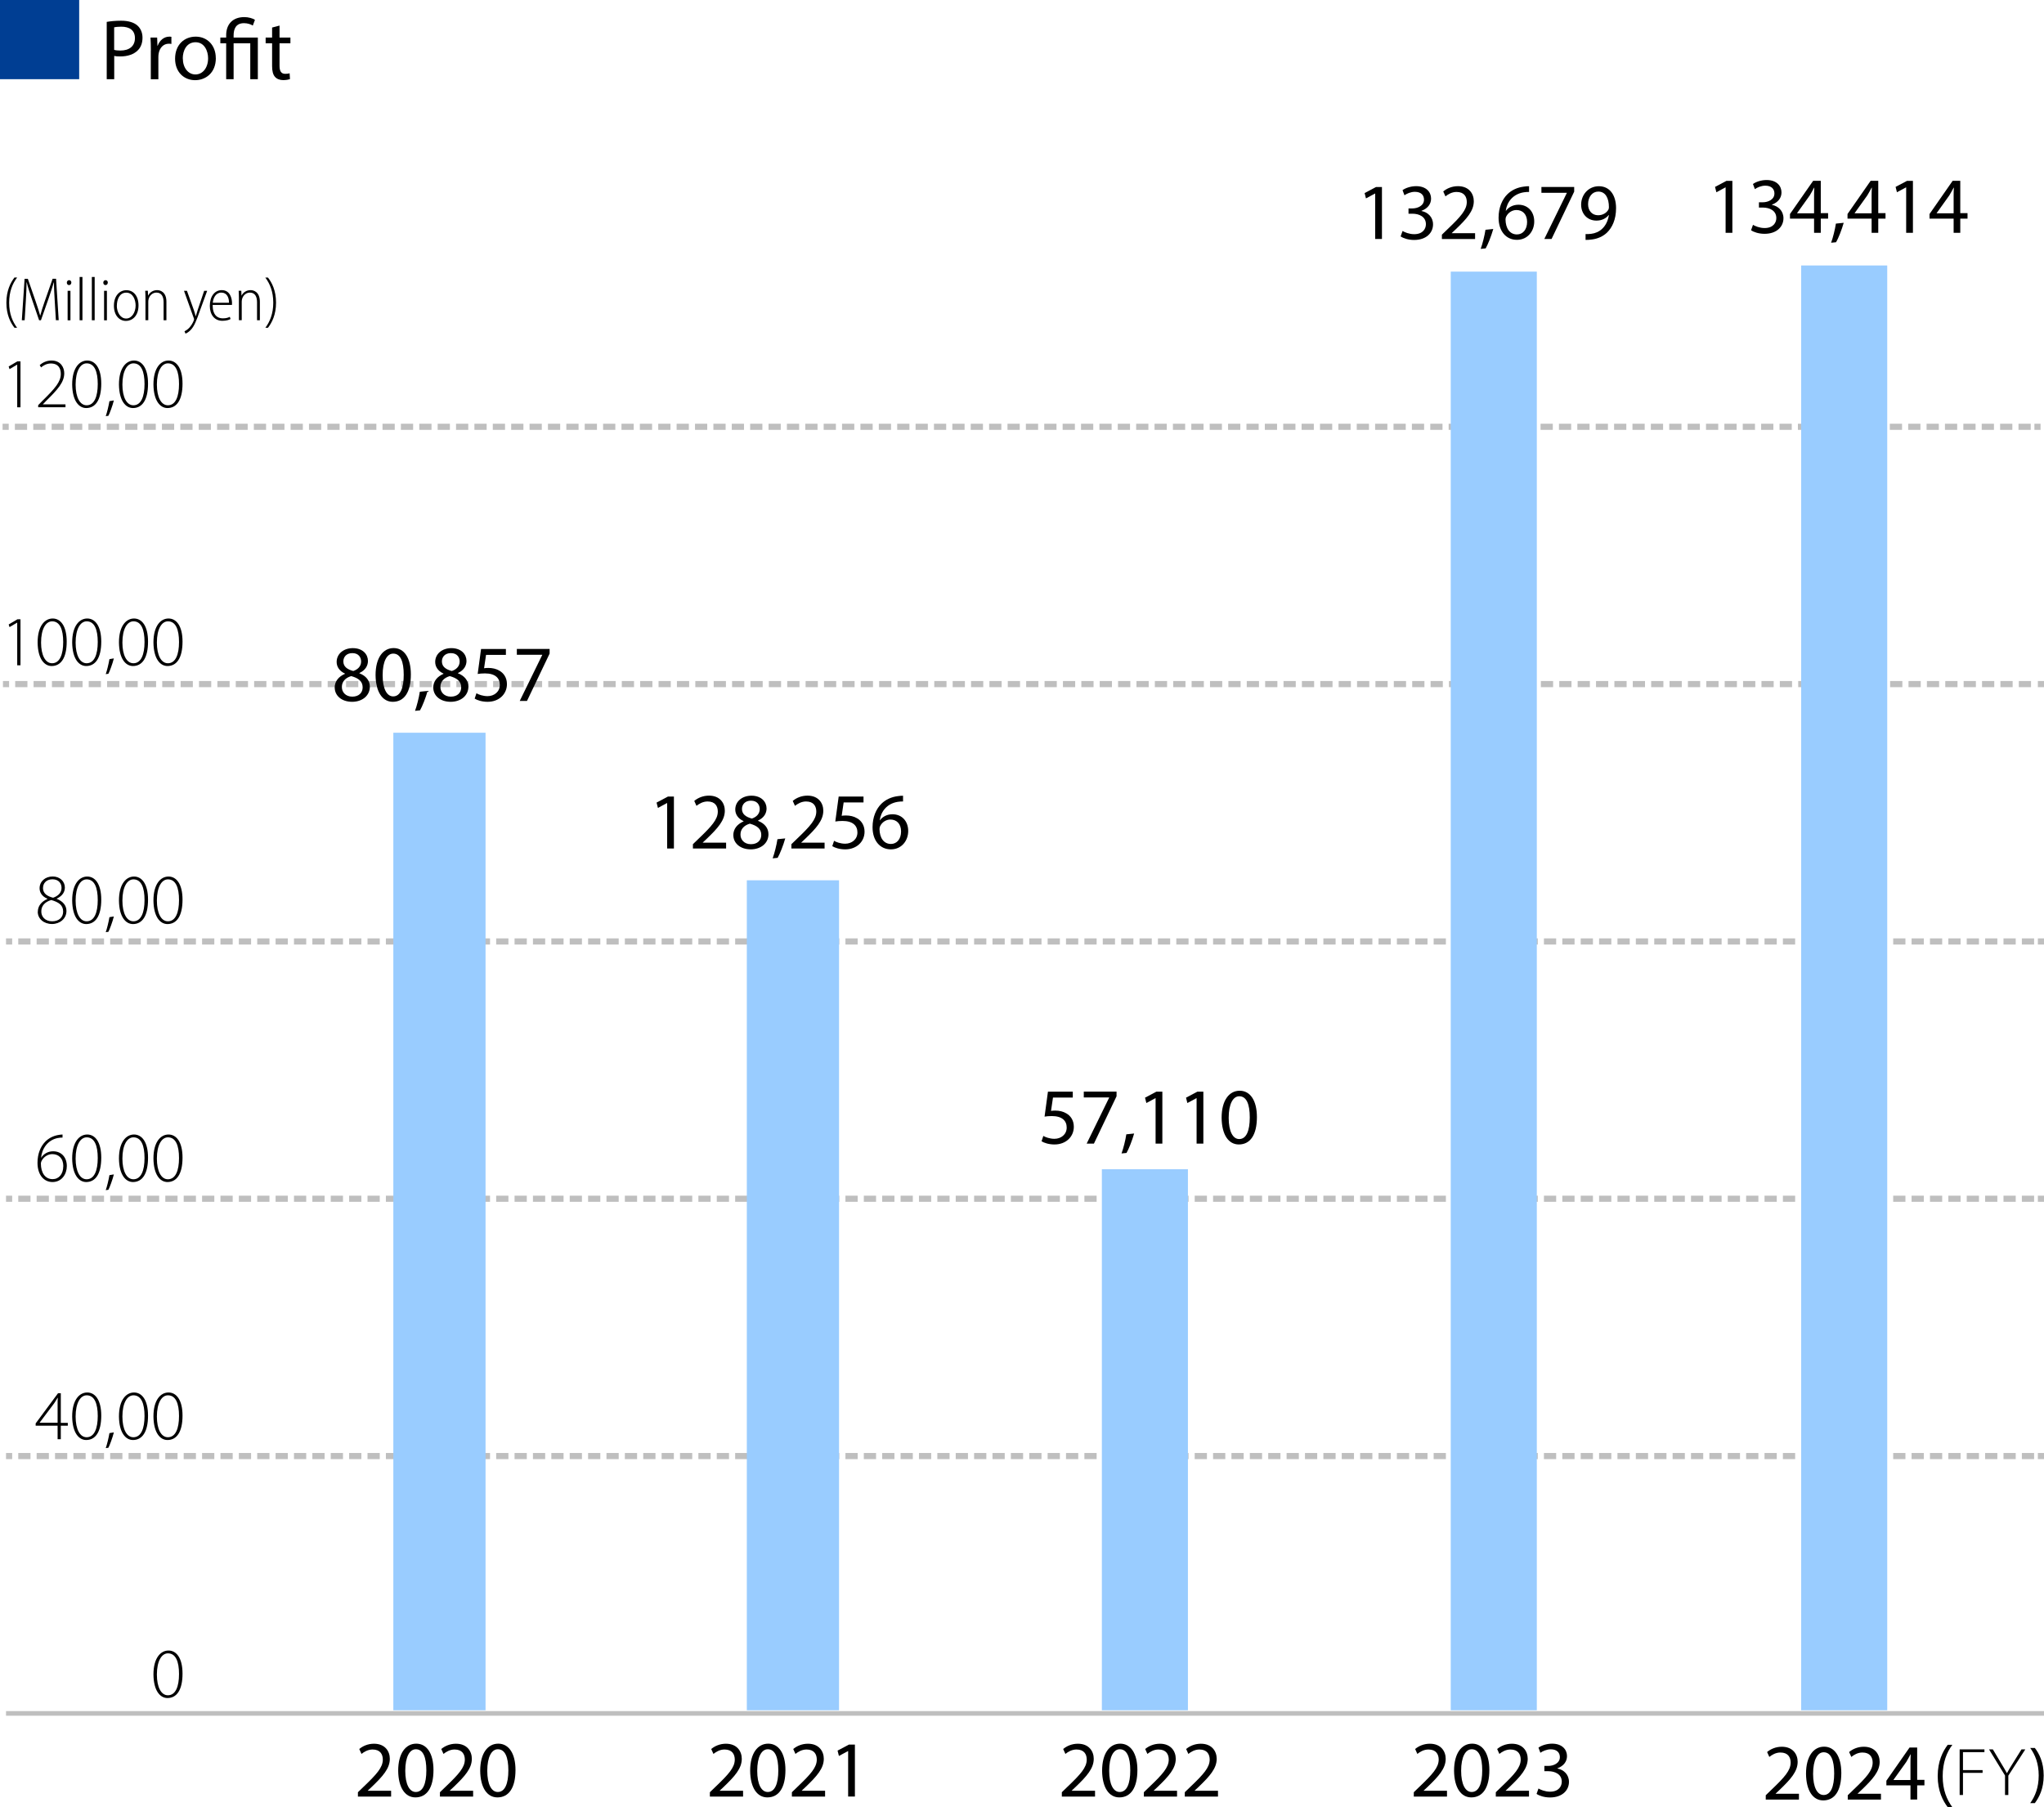 <?xml version="1.0" encoding="UTF-8"?>
<svg xmlns="http://www.w3.org/2000/svg" viewBox="0 0 332.48 293.94">
  <g id="_線" data-name="線">
    <g>
      <line x1=".48" y1="111.27" x2="1.48" y2="111.27" style="fill: none; stroke: #bfbfbf; stroke-miterlimit: 10;"/>
      <line x1="2.47" y1="111.27" x2="330.98" y2="111.27" style="fill: none; stroke: #bfbfbf; stroke-dasharray: 0 0 1.99 1; stroke-miterlimit: 10;"/>
      <line x1="331.48" y1="111.27" x2="332.48" y2="111.27" style="fill: none; stroke: #bfbfbf; stroke-miterlimit: 10;"/>
    </g>
    <line id="_直線" data-name="直線" x1=".98" y1="278.69" x2="332.48" y2="278.69" style="fill: none; stroke: #bfbfbf; stroke-miterlimit: 10; stroke-width: .75px;"/>
    <g>
      <line x1=".98" y1="236.83" x2="1.98" y2="236.83" style="fill: none; stroke: #bfbfbf; stroke-miterlimit: 10;"/>
      <line x1="2.97" y1="236.83" x2="330.98" y2="236.83" style="fill: none; stroke: #bfbfbf; stroke-dasharray: 0 0 1.99 1; stroke-miterlimit: 10;"/>
      <line x1="331.48" y1="236.83" x2="332.48" y2="236.83" style="fill: none; stroke: #bfbfbf; stroke-miterlimit: 10;"/>
    </g>
    <g>
      <line x1=".98" y1="194.98" x2="1.98" y2="194.98" style="fill: none; stroke: #bfbfbf; stroke-miterlimit: 10;"/>
      <line x1="2.97" y1="194.98" x2="330.98" y2="194.98" style="fill: none; stroke: #bfbfbf; stroke-dasharray: 0 0 1.99 1; stroke-miterlimit: 10;"/>
      <line x1="331.48" y1="194.98" x2="332.48" y2="194.98" style="fill: none; stroke: #bfbfbf; stroke-miterlimit: 10;"/>
    </g>
    <g>
      <line x1=".98" y1="153.13" x2="1.98" y2="153.13" style="fill: none; stroke: #bfbfbf; stroke-miterlimit: 10;"/>
      <line x1="2.97" y1="153.13" x2="330.98" y2="153.13" style="fill: none; stroke: #bfbfbf; stroke-dasharray: 0 0 1.99 1; stroke-miterlimit: 10;"/>
      <line x1="331.48" y1="153.13" x2="332.48" y2="153.13" style="fill: none; stroke: #bfbfbf; stroke-miterlimit: 10;"/>
    </g>
    <g>
      <line x1=".42" y1="69.42" x2="1.42" y2="69.42" style="fill: none; stroke: #bfbfbf; stroke-miterlimit: 10;"/>
      <line x1="2.42" y1="69.42" x2="330.42" y2="69.42" style="fill: none; stroke: #bfbfbf; stroke-dasharray: 0 0 1.99 1; stroke-miterlimit: 10;"/>
      <line x1="330.92" y1="69.42" x2="331.92" y2="69.42" style="fill: none; stroke: #bfbfbf; stroke-miterlimit: 10;"/>
    </g>
  </g>
  <g id="_グラフ" data-name="グラフ">
    <rect id="_2020" data-name="2020" x="63.98" y="119.18" width="15" height="159" style="fill: #9cf; stroke-width: 0px;"/>
    <rect id="_2021" data-name="2021" x="121.48" y="143.18" width="15" height="135" style="fill: #9cf; stroke-width: 0px;"/>
    <rect id="_2022" data-name="2022" x="179.23" y="190.18" width="14" height="88" style="fill: #9cf; stroke-width: 0px;"/>
    <rect id="_2023" data-name="2023" x="235.98" y="44.18" width="14" height="234" style="fill: #9cf; stroke-width: 0px;"/>
    <rect id="_2023-2" data-name="2023" x="292.98" y="43.18" width="14" height="235" style="fill: #9cf; stroke-width: 0px;"/>
  </g>
  <g id="_サイド" data-name="サイド">
    <path d="m29.69,272.22c0,2.68-.96,3.97-2.45,3.97-1.17,0-2.25-1.14-2.28-3.83,0-2.72,1.19-3.9,2.45-3.9s2.28,1.18,2.28,3.76Zm-4.17.15c0,2.09.71,3.37,1.79,3.37,1.25,0,1.81-1.42,1.81-3.45s-.53-3.37-1.8-3.37c-1.03,0-1.8,1.25-1.8,3.45Z" style="stroke-width: 0px;"/>
    <g>
      <path d="m9.37,234.09v-2.2h-3.57v-.37l3.64-4.91h.45v4.82h1.14v.46h-1.14v2.2h-.53Zm0-2.66v-3.03c0-.35,0-.7.03-1.04h-.04c-.23.41-.4.66-.58.93l-2.33,3.1v.02h2.92Z" style="stroke-width: 0px;"/>
      <path d="m16.47,230.25c0,2.68-.96,3.97-2.45,3.97-1.17,0-2.25-1.14-2.28-3.83,0-2.72,1.19-3.9,2.45-3.9s2.28,1.18,2.28,3.76Zm-4.17.15c0,2.09.71,3.37,1.79,3.37,1.25,0,1.81-1.42,1.81-3.45s-.53-3.37-1.8-3.37c-1.03,0-1.8,1.25-1.8,3.46Z" style="stroke-width: 0px;"/>
      <path d="m17.2,235.54c.18-.48.49-1.73.6-2.44l.72-.12c-.21.86-.7,2.17-.89,2.5l-.43.06Z" style="stroke-width: 0px;"/>
      <path d="m24.08,230.25c0,2.68-.96,3.97-2.45,3.97-1.17,0-2.25-1.14-2.28-3.83,0-2.72,1.19-3.9,2.45-3.9s2.28,1.18,2.28,3.76Zm-4.17.15c0,2.09.71,3.37,1.79,3.37,1.25,0,1.81-1.42,1.81-3.45s-.53-3.37-1.8-3.37c-1.03,0-1.8,1.25-1.8,3.46Z" style="stroke-width: 0px;"/>
      <path d="m29.69,230.25c0,2.68-.96,3.97-2.45,3.97-1.17,0-2.25-1.14-2.28-3.83,0-2.72,1.19-3.9,2.45-3.9s2.28,1.18,2.28,3.76Zm-4.17.15c0,2.09.71,3.37,1.79,3.37,1.25,0,1.81-1.42,1.81-3.45s-.53-3.37-1.8-3.37c-1.03,0-1.8,1.25-1.8,3.46Z" style="stroke-width: 0px;"/>
    </g>
    <g>
      <path d="m10.18,185.03c-.22,0-.51.01-.82.08-1.61.33-2.54,1.73-2.68,3.19h.02c.35-.55,1.03-1.04,1.94-1.04,1.38,0,2.23,1.01,2.23,2.4,0,1.3-.81,2.6-2.33,2.6-1.35,0-2.44-1.1-2.44-3.13,0-1.51.53-2.67,1.23-3.4.54-.57,1.28-.96,2.09-1.11.28-.06.56-.08.75-.09v.5Zm.12,4.67c0-1.31-.77-1.98-1.8-1.98-.7,0-1.38.43-1.72,1.08-.07.13-.13.28-.13.44,0,1.5.68,2.55,1.91,2.55,1.02,0,1.73-.83,1.73-2.09Z" style="stroke-width: 0px;"/>
      <path d="m16.47,188.29c0,2.68-.96,3.97-2.45,3.97-1.17,0-2.25-1.14-2.28-3.83,0-2.72,1.19-3.9,2.45-3.9s2.28,1.18,2.28,3.76Zm-4.17.15c0,2.09.71,3.37,1.79,3.37,1.25,0,1.81-1.42,1.81-3.45s-.53-3.37-1.8-3.37c-1.03,0-1.8,1.25-1.8,3.45Z" style="stroke-width: 0px;"/>
      <path d="m17.2,193.58c.18-.48.49-1.73.6-2.44l.72-.12c-.21.86-.7,2.17-.89,2.5l-.43.06Z" style="stroke-width: 0px;"/>
      <path d="m24.08,188.29c0,2.68-.96,3.97-2.45,3.97-1.17,0-2.25-1.14-2.28-3.83,0-2.72,1.19-3.9,2.45-3.9s2.28,1.18,2.28,3.76Zm-4.17.15c0,2.09.71,3.37,1.79,3.37,1.25,0,1.81-1.42,1.81-3.45s-.53-3.37-1.8-3.37c-1.03,0-1.8,1.25-1.8,3.45Z" style="stroke-width: 0px;"/>
      <path d="m29.69,188.29c0,2.68-.96,3.97-2.45,3.97-1.17,0-2.25-1.14-2.28-3.83,0-2.72,1.19-3.9,2.45-3.9s2.28,1.18,2.28,3.76Zm-4.17.15c0,2.09.71,3.37,1.79,3.37,1.25,0,1.81-1.42,1.81-3.45s-.53-3.37-1.8-3.37c-1.03,0-1.8,1.25-1.8,3.45Z" style="stroke-width: 0px;"/>
    </g>
    <g>
      <path d="m6.15,148.31c0-.96.6-1.67,1.56-2.09v-.04c-.91-.39-1.27-1.05-1.27-1.7,0-1.12.92-1.92,2.13-1.92s1.98.84,1.98,1.79c0,.63-.3,1.34-1.32,1.81v.04c1.05.41,1.58,1.11,1.58,1.97,0,1.27-1.1,2.12-2.34,2.12-1.34,0-2.33-.85-2.33-1.99Zm4.12-.04c0-1.06-.72-1.53-1.93-1.88-1.06.3-1.62.99-1.62,1.81-.04.89.62,1.65,1.76,1.65s1.79-.66,1.79-1.58Zm-3.28-3.86c0,.9.64,1.35,1.65,1.61.79-.28,1.37-.79,1.37-1.61,0-.67-.41-1.39-1.48-1.39-.99,0-1.53.65-1.53,1.39Z" style="stroke-width: 0px;"/>
      <path d="m16.47,146.33c0,2.68-.96,3.97-2.45,3.97-1.17,0-2.25-1.14-2.28-3.83,0-2.72,1.19-3.9,2.45-3.9s2.28,1.18,2.28,3.76Zm-4.17.15c0,2.09.71,3.37,1.79,3.37,1.25,0,1.81-1.42,1.81-3.45s-.53-3.37-1.8-3.37c-1.03,0-1.8,1.25-1.8,3.45Z" style="stroke-width: 0px;"/>
      <path d="m17.2,151.62c.18-.48.49-1.73.6-2.44l.72-.12c-.21.86-.7,2.17-.89,2.5l-.43.06Z" style="stroke-width: 0px;"/>
      <path d="m24.08,146.33c0,2.68-.96,3.97-2.45,3.97-1.17,0-2.25-1.14-2.28-3.83,0-2.72,1.19-3.9,2.45-3.9s2.28,1.18,2.28,3.76Zm-4.17.15c0,2.09.71,3.37,1.79,3.37,1.25,0,1.81-1.42,1.81-3.45s-.53-3.37-1.8-3.37c-1.03,0-1.8,1.25-1.8,3.45Z" style="stroke-width: 0px;"/>
      <path d="m29.69,146.33c0,2.68-.96,3.97-2.45,3.97-1.17,0-2.25-1.14-2.28-3.83,0-2.72,1.19-3.9,2.45-3.9s2.28,1.18,2.28,3.76Zm-4.17.15c0,2.09.71,3.37,1.79,3.37,1.25,0,1.81-1.42,1.81-3.45s-.53-3.37-1.8-3.37c-1.03,0-1.8,1.25-1.8,3.45Z" style="stroke-width: 0px;"/>
    </g>
    <g>
      <path d="m2.79,101.28h-.02l-1.22.72-.14-.43,1.42-.84h.5v7.48h-.53v-6.92Z" style="stroke-width: 0px;"/>
      <path d="m10.85,104.36c0,2.68-.96,3.97-2.45,3.97-1.17,0-2.25-1.14-2.28-3.83,0-2.72,1.19-3.9,2.45-3.9s2.28,1.18,2.28,3.76Zm-4.17.15c0,2.09.71,3.37,1.79,3.37,1.25,0,1.81-1.42,1.81-3.45s-.53-3.37-1.8-3.37c-1.03,0-1.8,1.25-1.8,3.45Z" style="stroke-width: 0px;"/>
      <path d="m16.47,104.36c0,2.68-.96,3.97-2.45,3.97-1.17,0-2.25-1.14-2.28-3.83,0-2.72,1.19-3.9,2.45-3.9s2.28,1.18,2.28,3.76Zm-4.17.15c0,2.09.71,3.37,1.79,3.37,1.25,0,1.81-1.42,1.81-3.45s-.53-3.37-1.8-3.37c-1.03,0-1.8,1.25-1.8,3.45Z" style="stroke-width: 0px;"/>
      <path d="m17.2,109.65c.18-.48.49-1.73.6-2.44l.72-.12c-.21.86-.7,2.17-.89,2.5l-.43.06Z" style="stroke-width: 0px;"/>
      <path d="m24.08,104.36c0,2.68-.96,3.97-2.45,3.97-1.17,0-2.25-1.14-2.28-3.83,0-2.72,1.19-3.9,2.45-3.9s2.28,1.18,2.28,3.76Zm-4.17.15c0,2.09.71,3.37,1.79,3.37,1.25,0,1.81-1.42,1.81-3.45s-.53-3.37-1.8-3.37c-1.03,0-1.8,1.25-1.8,3.45Z" style="stroke-width: 0px;"/>
      <path d="m29.69,104.36c0,2.68-.96,3.97-2.45,3.97-1.17,0-2.25-1.14-2.28-3.83,0-2.72,1.19-3.9,2.45-3.9s2.28,1.18,2.28,3.76Zm-4.17.15c0,2.09.71,3.37,1.79,3.37,1.25,0,1.81-1.42,1.81-3.45s-.53-3.37-1.8-3.37c-1.03,0-1.8,1.25-1.8,3.45Z" style="stroke-width: 0px;"/>
    </g>
    <g>
      <path d="m2.79,59.32h-.02l-1.22.72-.14-.43,1.42-.84h.5v7.48h-.53v-6.92Z" style="stroke-width: 0px;"/>
      <path d="m6.21,66.24v-.34l.69-.71c2.08-2.04,2.99-3.09,2.99-4.38,0-.85-.36-1.69-1.63-1.69-.71,0-1.27.37-1.58.64l-.22-.37c.48-.44,1.14-.75,1.91-.75,1.55,0,2.08,1.18,2.08,2.06,0,1.47-1.06,2.65-2.94,4.5l-.53.55v.02h3.67v.47h-4.45Z" style="stroke-width: 0px;"/>
      <path d="m16.47,62.4c0,2.68-.96,3.97-2.45,3.97-1.17,0-2.25-1.14-2.28-3.83,0-2.72,1.19-3.9,2.45-3.9s2.28,1.18,2.28,3.76Zm-4.17.15c0,2.09.71,3.37,1.79,3.37,1.25,0,1.81-1.42,1.81-3.45s-.53-3.37-1.8-3.37c-1.03,0-1.8,1.25-1.8,3.45Z" style="stroke-width: 0px;"/>
      <path d="m17.2,67.69c.18-.48.49-1.73.6-2.44l.72-.12c-.21.86-.7,2.17-.89,2.5l-.43.06Z" style="stroke-width: 0px;"/>
      <path d="m24.08,62.4c0,2.68-.96,3.97-2.45,3.97-1.17,0-2.25-1.14-2.28-3.83,0-2.72,1.19-3.9,2.45-3.9s2.28,1.18,2.28,3.76Zm-4.17.15c0,2.09.71,3.37,1.79,3.37,1.25,0,1.81-1.42,1.81-3.45s-.53-3.37-1.8-3.37c-1.03,0-1.8,1.25-1.8,3.45Z" style="stroke-width: 0px;"/>
      <path d="m29.69,62.4c0,2.68-.96,3.97-2.45,3.97-1.17,0-2.25-1.14-2.28-3.83,0-2.72,1.19-3.9,2.45-3.9s2.28,1.18,2.28,3.76Zm-4.17.15c0,2.09.71,3.37,1.79,3.37,1.25,0,1.81-1.42,1.81-3.45s-.53-3.37-1.8-3.37c-1.03,0-1.8,1.25-1.8,3.45Z" style="stroke-width: 0px;"/>
    </g>
  </g>
  <g id="_年" data-name="年">
    <g>
      <path d="m58.22,292.21v-.7l.9-.87c2.16-2.06,3.14-3.15,3.15-4.43,0-.86-.41-1.65-1.67-1.65-.77,0-1.4.4-1.8.72l-.36-.8c.58-.49,1.42-.86,2.39-.86,1.82,0,2.58,1.25,2.58,2.45,0,1.57-1.13,2.83-2.91,4.54l-.67.63v.03h3.79v.95h-5.4Z" style="stroke-width: 0px;"/>
      <path d="m70.51,287.9c0,2.87-1.07,4.45-2.94,4.45-1.65,0-2.77-1.54-2.8-4.34,0-2.84,1.23-4.4,2.94-4.4s2.8,1.59,2.8,4.28Zm-4.59.12c0,2.2.68,3.45,1.71,3.45,1.17,0,1.72-1.36,1.72-3.51s-.53-3.44-1.71-3.44c-1,0-1.72,1.22-1.72,3.51Z" style="stroke-width: 0px;"/>
      <path d="m71.56,292.21v-.7l.9-.87c2.16-2.06,3.14-3.15,3.15-4.43,0-.86-.41-1.65-1.67-1.65-.77,0-1.4.4-1.8.72l-.36-.8c.58-.49,1.42-.86,2.39-.86,1.82,0,2.58,1.25,2.58,2.45,0,1.57-1.13,2.83-2.91,4.54l-.67.63v.03h3.79v.95h-5.4Z" style="stroke-width: 0px;"/>
      <path d="m83.85,287.9c0,2.87-1.07,4.45-2.94,4.45-1.65,0-2.77-1.54-2.8-4.34,0-2.84,1.23-4.4,2.94-4.4s2.8,1.59,2.8,4.28Zm-4.59.12c0,2.2.68,3.45,1.71,3.45,1.17,0,1.72-1.36,1.72-3.51s-.53-3.44-1.71-3.44c-1,0-1.72,1.22-1.72,3.51Z" style="stroke-width: 0px;"/>
    </g>
    <g>
      <path d="m115.47,292.21v-.7l.9-.87c2.16-2.06,3.14-3.15,3.15-4.43,0-.86-.41-1.65-1.67-1.65-.77,0-1.4.4-1.8.72l-.36-.8c.58-.49,1.42-.86,2.39-.86,1.82,0,2.58,1.25,2.58,2.45,0,1.57-1.13,2.83-2.91,4.54l-.67.63v.03h3.79v.95h-5.4Z" style="stroke-width: 0px;"/>
      <path d="m127.76,287.9c0,2.87-1.07,4.45-2.94,4.45-1.65,0-2.77-1.54-2.8-4.34,0-2.84,1.23-4.4,2.94-4.4s2.8,1.59,2.8,4.28Zm-4.59.12c0,2.2.68,3.45,1.71,3.45,1.17,0,1.72-1.36,1.72-3.51s-.53-3.44-1.71-3.44c-1,0-1.72,1.22-1.72,3.51Z" style="stroke-width: 0px;"/>
      <path d="m128.81,292.21v-.7l.9-.87c2.16-2.06,3.14-3.15,3.15-4.43,0-.86-.41-1.65-1.67-1.65-.77,0-1.4.4-1.8.72l-.36-.8c.58-.49,1.42-.86,2.39-.86,1.82,0,2.58,1.25,2.58,2.45,0,1.57-1.13,2.83-2.91,4.54l-.67.63v.03h3.79v.95h-5.4Z" style="stroke-width: 0px;"/>
      <path d="m137.96,284.82h-.03l-1.47.79-.22-.87,1.85-.98h.97v8.45h-1.1v-7.39Z" style="stroke-width: 0px;"/>
    </g>
    <g>
      <path d="m172.72,292.21v-.7l.9-.87c2.16-2.06,3.14-3.15,3.15-4.43,0-.86-.41-1.65-1.67-1.65-.77,0-1.41.4-1.8.72l-.36-.8c.58-.49,1.42-.86,2.39-.86,1.82,0,2.58,1.25,2.58,2.45,0,1.57-1.13,2.83-2.91,4.54l-.67.63v.03h3.79v.95h-5.4Z" style="stroke-width: 0px;"/>
      <path d="m185.01,287.9c0,2.87-1.07,4.45-2.94,4.45-1.65,0-2.77-1.54-2.8-4.34,0-2.84,1.23-4.4,2.94-4.4s2.8,1.59,2.8,4.28Zm-4.59.12c0,2.2.68,3.45,1.71,3.45,1.17,0,1.72-1.36,1.72-3.51s-.53-3.44-1.71-3.44c-1,0-1.72,1.22-1.72,3.51Z" style="stroke-width: 0px;"/>
      <path d="m186.06,292.21v-.7l.9-.87c2.16-2.06,3.14-3.15,3.15-4.43,0-.86-.41-1.65-1.67-1.65-.77,0-1.41.4-1.8.72l-.36-.8c.58-.49,1.42-.86,2.39-.86,1.82,0,2.58,1.25,2.58,2.45,0,1.57-1.13,2.83-2.91,4.54l-.67.63v.03h3.79v.95h-5.4Z" style="stroke-width: 0px;"/>
      <path d="m192.72,292.21v-.7l.9-.87c2.16-2.06,3.14-3.15,3.15-4.43,0-.86-.41-1.65-1.67-1.65-.77,0-1.41.4-1.8.72l-.36-.8c.58-.49,1.42-.86,2.39-.86,1.82,0,2.58,1.25,2.58,2.45,0,1.57-1.13,2.83-2.91,4.54l-.67.63v.03h3.79v.95h-5.4Z" style="stroke-width: 0px;"/>
    </g>
    <g>
      <path d="m229.97,292.21v-.7l.9-.87c2.16-2.06,3.14-3.15,3.15-4.43,0-.86-.41-1.65-1.67-1.65-.77,0-1.41.4-1.8.72l-.36-.8c.58-.49,1.42-.86,2.39-.86,1.82,0,2.58,1.25,2.58,2.45,0,1.57-1.13,2.83-2.91,4.54l-.67.63v.03h3.79v.95h-5.4Z" style="stroke-width: 0px;"/>
      <path d="m242.26,287.9c0,2.87-1.07,4.45-2.94,4.45-1.65,0-2.77-1.54-2.8-4.34,0-2.84,1.23-4.4,2.94-4.4s2.8,1.59,2.8,4.28Zm-4.59.12c0,2.2.68,3.45,1.71,3.45,1.17,0,1.72-1.36,1.72-3.51s-.53-3.44-1.71-3.44c-1,0-1.72,1.22-1.72,3.51Z" style="stroke-width: 0px;"/>
      <path d="m243.31,292.21v-.7l.9-.87c2.16-2.06,3.14-3.15,3.15-4.43,0-.86-.41-1.65-1.67-1.65-.77,0-1.41.4-1.8.72l-.36-.8c.58-.49,1.42-.86,2.39-.86,1.82,0,2.58,1.25,2.58,2.45,0,1.57-1.13,2.83-2.91,4.54l-.67.63v.03h3.79v.95h-5.4Z" style="stroke-width: 0px;"/>
      <path d="m250.25,290.9c.32.2,1.07.52,1.88.52,1.46,0,1.92-.93,1.91-1.64-.01-1.19-1.08-1.69-2.19-1.69h-.64v-.86h.64c.83,0,1.88-.43,1.88-1.43,0-.68-.43-1.27-1.48-1.27-.67,0-1.32.3-1.69.56l-.31-.83c.44-.33,1.3-.65,2.21-.65,1.67,0,2.43.99,2.43,2.02,0,.87-.53,1.61-1.56,1.99v.03c1.04.2,1.88.99,1.88,2.17,0,1.35-1.06,2.54-3.08,2.54-.95,0-1.78-.29-2.19-.58l.31-.87Z" style="stroke-width: 0px;"/>
    </g>
    <g>
      <path d="m287.22,292.7v-.7l.9-.87c2.16-2.06,3.14-3.15,3.15-4.43,0-.86-.41-1.65-1.67-1.65-.77,0-1.41.4-1.8.72l-.36-.8c.58-.49,1.42-.86,2.39-.86,1.82,0,2.58,1.25,2.58,2.45,0,1.57-1.13,2.83-2.91,4.54l-.67.63v.03h3.79v.95h-5.4Z" style="stroke-width: 0px;"/>
      <path d="m299.51,288.39c0,2.87-1.07,4.45-2.94,4.45-1.65,0-2.77-1.54-2.8-4.34,0-2.84,1.23-4.4,2.94-4.4s2.8,1.59,2.8,4.28Zm-4.59.12c0,2.2.68,3.45,1.71,3.45,1.17,0,1.72-1.36,1.72-3.51s-.53-3.44-1.71-3.44c-1,0-1.72,1.22-1.72,3.51Z" style="stroke-width: 0px;"/>
      <path d="m300.56,292.7v-.7l.9-.87c2.16-2.06,3.14-3.15,3.15-4.43,0-.86-.41-1.65-1.67-1.65-.77,0-1.41.4-1.8.72l-.36-.8c.58-.49,1.42-.86,2.39-.86,1.82,0,2.58,1.25,2.58,2.45,0,1.57-1.13,2.83-2.91,4.54l-.67.63v.03h3.79v.95h-5.4Z" style="stroke-width: 0px;"/>
      <path d="m310.76,292.7v-2.31h-3.92v-.75l3.77-5.4h1.24v5.26h1.18v.89h-1.18v2.31h-1.08Zm0-3.19v-2.83c0-.44.01-.88.04-1.32h-.04c-.26.5-.47.86-.7,1.25l-2.06,2.88v.03s2.76,0,2.76,0Z" style="stroke-width: 0px;"/>
    </g>
  </g>
  <g id="_数値" data-name="数値">
    <g>
      <path d="m54.44,111.87c0-1.06.64-1.82,1.67-2.27v-.04c-.95-.44-1.35-1.16-1.35-1.89,0-1.33,1.14-2.25,2.63-2.25,1.63,0,2.46,1.02,2.46,2.08,0,.72-.36,1.49-1.39,1.97v.04c1.05.41,1.7,1.16,1.7,2.18,0,1.48-1.26,2.46-2.88,2.46-1.76,0-2.83-1.05-2.83-2.29Zm4.55-.06c0-1.02-.71-1.52-1.86-1.84-.98.28-1.52.94-1.52,1.74-.03.85.61,1.6,1.69,1.6s1.69-.64,1.69-1.51Zm-3.14-4.23c0,.85.64,1.3,1.61,1.56.73-.24,1.28-.76,1.28-1.54,0-.67-.4-1.37-1.43-1.37-.95,0-1.46.62-1.46,1.35Z" style="stroke-width: 0px;"/>
      <path d="m66.83,109.7c0,2.87-1.07,4.45-2.94,4.45-1.65,0-2.77-1.55-2.8-4.34,0-2.84,1.23-4.4,2.94-4.4s2.8,1.59,2.8,4.28Zm-4.59.12c0,2.2.68,3.45,1.71,3.45,1.17,0,1.72-1.36,1.72-3.52s-.53-3.44-1.71-3.44c-1,0-1.72,1.22-1.72,3.51Z" style="stroke-width: 0px;"/>
      <path d="m67.51,115.62c.29-.78.64-2.16.78-3.11l1.27-.13c-.31,1.11-.88,2.55-1.24,3.16l-.81.08Z" style="stroke-width: 0px;"/>
      <path d="m70.47,111.87c0-1.06.64-1.82,1.67-2.27v-.04c-.95-.44-1.35-1.16-1.35-1.89,0-1.33,1.14-2.25,2.63-2.25,1.63,0,2.46,1.02,2.46,2.08,0,.72-.36,1.49-1.39,1.97v.04c1.05.41,1.7,1.16,1.7,2.18,0,1.48-1.26,2.46-2.88,2.46-1.76,0-2.83-1.05-2.83-2.29Zm4.55-.06c0-1.02-.71-1.52-1.86-1.84-.98.28-1.52.94-1.52,1.74-.03.85.61,1.6,1.69,1.6s1.69-.64,1.69-1.51Zm-3.14-4.23c0,.85.64,1.3,1.61,1.56.73-.24,1.28-.76,1.28-1.54,0-.67-.4-1.37-1.43-1.37-.95,0-1.46.62-1.46,1.35Z" style="stroke-width: 0px;"/>
      <path d="m82.28,106.52h-3.22l-.32,2.17c.19-.03.37-.05.69-.05.66,0,1.3.14,1.82.46.65.37,1.21,1.1,1.21,2.17,0,1.65-1.31,2.88-3.14,2.88-.93,0-1.7-.26-2.11-.52l.29-.87c.35.21,1.04.47,1.81.47,1.07,0,2-.71,1.99-1.84,0-1.09-.74-1.86-2.42-1.86-.49,0-.86.04-1.18.09l.55-4.06h4.04v.96Z" style="stroke-width: 0px;"/>
      <path d="m89.4,105.56v.75l-3.68,7.7h-1.18l3.66-7.48v-.03h-4.13v-.95h5.33Z" style="stroke-width: 0px;"/>
    </g>
    <g>
      <path d="m108.52,130.62h-.03l-1.47.79-.22-.87,1.85-.98h.97v8.45h-1.1v-7.39Z" style="stroke-width: 0px;"/>
      <path d="m112.71,138.01v-.7l.9-.87c2.16-2.06,3.14-3.15,3.15-4.43,0-.86-.41-1.65-1.67-1.65-.77,0-1.4.4-1.8.71l-.36-.8c.58-.49,1.42-.86,2.39-.86,1.82,0,2.58,1.25,2.58,2.45,0,1.57-1.13,2.83-2.91,4.54l-.67.63v.03h3.79v.95h-5.4Z" style="stroke-width: 0px;"/>
      <path d="m119.28,135.87c0-1.06.64-1.82,1.67-2.27v-.04c-.95-.44-1.35-1.16-1.35-1.89,0-1.33,1.14-2.25,2.63-2.25,1.63,0,2.46,1.02,2.46,2.08,0,.72-.36,1.49-1.39,1.97v.04c1.05.41,1.7,1.16,1.7,2.18,0,1.48-1.26,2.46-2.88,2.46-1.76,0-2.83-1.05-2.83-2.29Zm4.55-.06c0-1.02-.71-1.52-1.86-1.84-.98.28-1.52.94-1.52,1.74-.03.85.61,1.6,1.69,1.6s1.69-.64,1.69-1.51Zm-3.14-4.23c0,.85.64,1.3,1.61,1.56.73-.24,1.28-.76,1.28-1.54,0-.67-.4-1.37-1.43-1.37-.95,0-1.46.62-1.46,1.35Z" style="stroke-width: 0px;"/>
      <path d="m125.68,139.61c.29-.78.64-2.16.78-3.11l1.27-.13c-.31,1.11-.88,2.55-1.24,3.16l-.81.08Z" style="stroke-width: 0px;"/>
      <path d="m128.73,138.01v-.7l.9-.87c2.16-2.06,3.14-3.15,3.15-4.43,0-.86-.41-1.65-1.67-1.65-.77,0-1.4.4-1.8.71l-.36-.8c.58-.49,1.42-.86,2.39-.86,1.82,0,2.58,1.25,2.58,2.45,0,1.57-1.13,2.83-2.91,4.54l-.67.63v.03h3.79v.95h-5.4Z" style="stroke-width: 0px;"/>
      <path d="m140.45,130.52h-3.22l-.32,2.17c.19-.03.37-.05.69-.05.66,0,1.3.14,1.82.46.65.37,1.21,1.1,1.21,2.17,0,1.65-1.31,2.88-3.14,2.88-.93,0-1.7-.26-2.11-.52l.29-.87c.35.21,1.04.47,1.81.47,1.07,0,2-.71,1.99-1.84,0-1.09-.74-1.86-2.42-1.86-.49,0-.86.04-1.18.09l.55-4.06h4.04v.96Z" style="stroke-width: 0px;"/>
      <path d="m146.9,130.36c-.24,0-.53,0-.87.06-1.79.29-2.74,1.6-2.93,3h.03c.4-.54,1.1-.98,2.04-.98,1.5,0,2.56,1.09,2.56,2.73,0,1.55-1.06,2.98-2.82,2.98s-2.98-1.41-2.98-3.6c0-1.66.59-2.98,1.43-3.81.7-.69,1.64-1.12,2.7-1.25.34-.05.62-.07.83-.06v.93Zm-.33,4.88c0-1.21-.69-1.94-1.74-1.94-.69,0-1.34.42-1.65,1.04-.07.13-.12.3-.12.5.02,1.39.66,2.43,1.86,2.43.98,0,1.65-.82,1.65-2.03Z" style="stroke-width: 0px;"/>
    </g>
    <g>
      <path d="m174.5,178.52h-3.22l-.32,2.17c.19-.03.37-.05.68-.05.66,0,1.3.14,1.82.46.66.37,1.21,1.1,1.21,2.17,0,1.65-1.31,2.88-3.14,2.88-.93,0-1.7-.26-2.11-.52l.29-.87c.35.21,1.04.47,1.81.47,1.07,0,2-.71,1.99-1.84,0-1.09-.74-1.86-2.42-1.86-.49,0-.86.04-1.18.09l.55-4.06h4.04v.96Z" style="stroke-width: 0px;"/>
      <path d="m181.62,177.56v.75l-3.68,7.7h-1.18l3.66-7.48v-.03h-4.13v-.95h5.33Z" style="stroke-width: 0px;"/>
      <path d="m182.43,187.61c.29-.78.64-2.16.78-3.11l1.27-.13c-.31,1.11-.88,2.55-1.24,3.16l-.81.08Z" style="stroke-width: 0px;"/>
      <path d="m187.97,178.62h-.03l-1.47.79-.22-.87,1.85-.98h.97v8.45h-1.1v-7.39Z" style="stroke-width: 0px;"/>
      <path d="m194.64,178.62h-.03l-1.47.79-.22-.87,1.85-.98h.97v8.45h-1.1v-7.39Z" style="stroke-width: 0px;"/>
      <path d="m204.45,181.7c0,2.87-1.07,4.45-2.94,4.45-1.65,0-2.77-1.54-2.8-4.34,0-2.84,1.23-4.4,2.94-4.4s2.8,1.59,2.8,4.28Zm-4.59.12c0,2.2.68,3.45,1.71,3.45,1.17,0,1.72-1.36,1.72-3.52s-.53-3.44-1.71-3.44c-1,0-1.72,1.22-1.72,3.51Z" style="stroke-width: 0px;"/>
    </g>
    <g>
      <path d="m223.69,31.48h-.03l-1.47.79-.22-.87,1.85-.98h.97v8.45h-1.1v-7.39Z" style="stroke-width: 0px;"/>
      <path d="m228.15,37.57c.32.2,1.07.52,1.88.52,1.46,0,1.92-.93,1.91-1.64-.01-1.19-1.08-1.69-2.19-1.69h-.64v-.86h.64c.83,0,1.88-.43,1.88-1.43,0-.68-.43-1.27-1.49-1.27-.67,0-1.32.3-1.69.56l-.31-.83c.44-.33,1.3-.65,2.21-.65,1.67,0,2.43.98,2.43,2.02,0,.87-.53,1.61-1.56,1.99v.03c1.04.2,1.88.99,1.88,2.17,0,1.35-1.06,2.54-3.08,2.54-.95,0-1.78-.29-2.19-.58l.31-.87Z" style="stroke-width: 0px;"/>
      <path d="m234.54,38.87v-.7l.9-.87c2.16-2.06,3.14-3.15,3.15-4.43,0-.86-.41-1.65-1.67-1.65-.77,0-1.4.4-1.8.72l-.36-.8c.58-.49,1.42-.86,2.39-.86,1.82,0,2.58,1.25,2.58,2.45,0,1.57-1.13,2.83-2.91,4.54l-.67.63v.03h3.79v.95h-5.39Z" style="stroke-width: 0px;"/>
      <path d="m240.85,40.48c.29-.78.64-2.16.78-3.11l1.27-.13c-.31,1.11-.88,2.55-1.24,3.16l-.81.08Z" style="stroke-width: 0px;"/>
      <path d="m248.73,31.22c-.24,0-.53,0-.87.06-1.79.29-2.74,1.6-2.93,3h.03c.4-.54,1.11-.98,2.04-.98,1.5,0,2.56,1.09,2.56,2.73,0,1.55-1.06,2.98-2.82,2.98s-2.98-1.41-2.98-3.6c0-1.66.59-2.98,1.43-3.81.7-.69,1.63-1.12,2.7-1.25.34-.05.62-.07.83-.06v.93Zm-.33,4.88c0-1.21-.69-1.94-1.74-1.94-.69,0-1.33.42-1.65,1.04-.07.13-.12.3-.12.5.02,1.39.66,2.43,1.86,2.43.98,0,1.65-.82,1.65-2.03Z" style="stroke-width: 0px;"/>
      <path d="m256.06,30.42v.75l-3.68,7.7h-1.18l3.66-7.48v-.03h-4.13v-.95h5.33Z" style="stroke-width: 0px;"/>
      <path d="m257.91,38.07c.25.02.53,0,.92-.04.66-.08,1.29-.35,1.77-.81.55-.51.95-1.25,1.11-2.25h-.03c-.47.58-1.15.91-2,.91-1.52,0-2.49-1.14-2.49-2.59,0-1.59,1.16-3,2.89-3s2.79,1.4,2.79,3.57c0,1.85-.63,3.15-1.46,3.96-.65.63-1.54,1.02-2.46,1.13-.41.06-.78.08-1.04.07v-.94Zm.41-4.85c0,1.05.64,1.79,1.63,1.79.76,0,1.36-.38,1.66-.89.06-.11.1-.23.1-.42,0-1.45-.54-2.54-1.73-2.54-.98,0-1.66.86-1.66,2.06Z" style="stroke-width: 0px;"/>
    </g>
    <g>
      <path d="m280.69,30.48h-.03l-1.47.79-.22-.87,1.85-.98h.97v8.45h-1.1v-7.39Z" style="stroke-width: 0px;"/>
      <path d="m285.15,36.57c.32.2,1.07.52,1.88.52,1.46,0,1.92-.93,1.91-1.64-.01-1.19-1.08-1.69-2.19-1.69h-.64v-.86h.64c.83,0,1.88-.43,1.88-1.43,0-.68-.43-1.27-1.49-1.27-.67,0-1.32.3-1.69.56l-.31-.83c.44-.33,1.3-.65,2.21-.65,1.67,0,2.43.98,2.43,2.02,0,.87-.53,1.61-1.56,1.99v.03c1.04.2,1.88.99,1.88,2.17,0,1.35-1.06,2.54-3.08,2.54-.95,0-1.78-.29-2.19-.58l.31-.87Z" style="stroke-width: 0px;"/>
      <path d="m295.08,37.87v-2.31h-3.92v-.75l3.77-5.4h1.24v5.26h1.19v.89h-1.19v2.31h-1.08Zm0-3.19v-2.83c0-.44.01-.88.04-1.32h-.04c-.26.5-.47.86-.7,1.25l-2.06,2.88v.03s2.76,0,2.76,0Z" style="stroke-width: 0px;"/>
      <path d="m297.85,39.48c.29-.78.64-2.16.78-3.11l1.27-.13c-.31,1.11-.88,2.55-1.24,3.16l-.81.08Z" style="stroke-width: 0px;"/>
      <path d="m304.44,37.87v-2.31h-3.92v-.75l3.76-5.4h1.24v5.26h1.18v.89h-1.18v2.31h-1.08Zm0-3.19v-2.83c0-.44.01-.88.04-1.32h-.04c-.26.5-.47.86-.7,1.25l-2.06,2.88v.03s2.76,0,2.76,0Z" style="stroke-width: 0px;"/>
      <path d="m310.06,30.48h-.03l-1.47.79-.22-.87,1.85-.98h.97v8.45h-1.1v-7.39Z" style="stroke-width: 0px;"/>
      <path d="m317.78,37.87v-2.31h-3.92v-.75l3.76-5.4h1.24v5.26h1.18v.89h-1.18v2.31h-1.08Zm0-3.19v-2.83c0-.44.01-.88.04-1.32h-.04c-.26.5-.47.86-.7,1.25l-2.06,2.88v.03s2.76,0,2.76,0Z" style="stroke-width: 0px;"/>
    </g>
  </g>
  <g id="_テキスト" data-name="テキスト">
    <g>
      <path d="m2.78,45.15c-.75.98-1.29,2.28-1.29,4.1s.56,3.07,1.29,4.06h-.43c-.64-.83-1.31-2.1-1.31-4.07s.67-3.26,1.31-4.1h.43Z" style="stroke-width: 0px;"/>
      <path d="m8.9,48.89c-.06-1.02-.13-2.2-.12-2.96h-.03c-.22.74-.47,1.53-.81,2.51l-1.28,3.65h-.3l-1.21-3.54c-.35-1.05-.62-1.86-.8-2.63h-.03c0,.8-.05,1.92-.12,3.05l-.19,3.12h-.46l.45-6.74h.53l1.3,3.76c.3.87.51,1.53.7,2.21h.02c.17-.67.38-1.3.69-2.21l1.32-3.77h.56l.43,6.74h-.46l-.19-3.21Z" style="stroke-width: 0px;"/>
      <path d="m11.6,45.97c0,.22-.14.4-.38.4-.21,0-.35-.18-.35-.4s.16-.4.37-.4c.23,0,.37.18.37.4Zm-.6,6.13v-4.8h.46v4.8h-.46Z" style="stroke-width: 0px;"/>
      <path d="m12.95,45.05h.46v7.04h-.46v-7.04Z" style="stroke-width: 0px;"/>
      <path d="m14.94,45.05h.46v7.04h-.46v-7.04Z" style="stroke-width: 0px;"/>
      <path d="m17.53,45.97c0,.22-.14.4-.38.4-.21,0-.35-.18-.35-.4s.16-.4.37-.4c.23,0,.37.18.37.4Zm-.6,6.13v-4.8h.46v4.8h-.46Z" style="stroke-width: 0px;"/>
      <path d="m22.53,49.67c0,1.78-1.07,2.53-2.04,2.53-1.07,0-1.96-.89-1.96-2.47,0-1.68.97-2.53,2.03-2.53,1.13,0,1.97.91,1.97,2.47Zm-3.53.04c0,1.07.58,2.1,1.52,2.1s1.54-1.03,1.54-2.12c0-.85-.39-2.09-1.52-2.09s-1.53,1.16-1.53,2.12Z" style="stroke-width: 0px;"/>
      <path d="m23.66,48.43c0-.48-.02-.77-.04-1.14h.43l.03.78h.02c.24-.49.77-.88,1.47-.88.47,0,1.5.27,1.5,1.89v3.01h-.46v-2.93c0-.82-.27-1.57-1.17-1.57-.59,0-1.11.44-1.27,1.07-.03.12-.05.27-.05.42v3h-.46v-3.66Z" style="stroke-width: 0px;"/>
      <path d="m30.41,47.3l1.1,3.07c.13.37.23.74.32,1.06h.02c.09-.29.21-.68.33-1.08l1.03-3.05h.49l-1.21,3.31c-.51,1.46-.89,2.48-1.51,3.1-.35.35-.68.51-.8.56l-.17-.39c.24-.11.53-.3.8-.59.23-.26.51-.66.7-1.13.04-.11.06-.17.06-.22,0-.05-.01-.11-.05-.2l-1.59-4.44h.49Z" style="stroke-width: 0px;"/>
      <path d="m34.59,49.61c0,1.65.79,2.17,1.64,2.17.58,0,.91-.12,1.15-.25l.12.36c-.2.12-.65.29-1.33.29-1.28,0-2.04-1-2.04-2.42,0-1.58.81-2.57,1.94-2.57,1.38,0,1.67,1.38,1.67,2.12,0,.12,0,.2-.01.29h-3.14Zm2.66-.37c.01-.82-.33-1.65-1.25-1.65s-1.32.9-1.39,1.65h2.64Z" style="stroke-width: 0px;"/>
      <path d="m38.86,48.43c0-.48-.02-.77-.04-1.14h.43l.03.78h.02c.24-.49.77-.88,1.47-.88.47,0,1.5.27,1.5,1.89v3.01h-.46v-2.93c0-.82-.27-1.57-1.17-1.57-.59,0-1.11.44-1.27,1.07-.03.12-.05.27-.05.42v3h-.46v-3.66Z" style="stroke-width: 0px;"/>
      <path d="m43.16,53.32c.73-.98,1.29-2.28,1.29-4.09s-.55-3.08-1.29-4.08h.43c.64.82,1.31,2.1,1.31,4.08s-.67,3.24-1.31,4.08h-.43Z" style="stroke-width: 0px;"/>
    </g>
    <rect width="12.88" height="12.88" style="fill: #003e93; stroke-width: 0px;"/>
    <g>
      <path d="m17.35,3.56c.59-.1,1.36-.19,2.35-.19,1.2,0,2.08.28,2.65.78.51.45.83,1.14.83,1.98s-.25,1.53-.73,2.02c-.65.69-1.69,1.03-2.88,1.03-.37,0-.71-.01-.99-.09v3.79h-1.22V3.56Zm1.22,4.55c.27.08.61.11,1.01.11,1.48,0,2.37-.73,2.37-2.02s-.89-1.86-2.23-1.86c-.54,0-.94.05-1.15.1v3.67Z" style="stroke-width: 0px;"/>
      <path d="m24.54,8.22c0-.8-.02-1.48-.06-2.11h1.08l.05,1.33h.04c.32-.91,1.06-1.48,1.89-1.48.13,0,.23,0,.34.03v1.16c-.13-.03-.25-.04-.42-.04-.87,0-1.48.65-1.65,1.58-.03.17-.05.38-.05.58v3.62h-1.23v-4.66Z" style="stroke-width: 0px;"/>
      <path d="m35.11,9.43c0,2.51-1.74,3.61-3.37,3.61-1.84,0-3.26-1.34-3.26-3.49,0-2.27,1.49-3.59,3.36-3.59s3.26,1.41,3.26,3.48Zm-5.37.08c0,1.49.85,2.6,2.05,2.6s2.06-1.1,2.06-2.64c0-1.15-.58-2.6-2.04-2.6s-2.08,1.35-2.08,2.63Z" style="stroke-width: 0px;"/>
      <path d="m36.79,12.88v-5.84h-.95v-.93h.95v-.38c0-1.78,1.05-2.95,2.96-2.95.64,0,1.37.2,1.72.45l-.35.93c-.3-.2-.83-.39-1.43-.39-1.3,0-1.69.91-1.69,2v.34h3.94v6.77h-1.23v-5.84h-2.71v5.84h-1.23Z" style="stroke-width: 0px;"/>
      <path d="m45.47,4.16v1.95h1.77v.93h-1.77v3.65c0,.84.24,1.32.93,1.32.32,0,.55-.04.71-.09l.06.94c-.24.09-.62.17-1.1.17-.57,0-1.04-.19-1.33-.52-.34-.37-.48-.97-.48-1.77v-3.7h-1.05v-.93h1.05v-1.63l1.21-.32Z" style="stroke-width: 0px;"/>
    </g>
    <g>
      <path d="m316.82,293.94c-.78-1.02-1.63-2.62-1.63-5.05s.84-4.05,1.63-5.09h.75c-.91,1.22-1.57,2.84-1.57,5.11s.68,3.79,1.57,5.04h-.75Z" style="stroke-width: 0px;"/>
      <path d="m318.76,284.54h4.03v.45h-3.49v2.92h3.19v.45h-3.19v3.6h-.54v-7.42Z" style="stroke-width: 0px;"/>
      <path d="m326.14,291.96v-3.17l-2.6-4.25h.62l1.38,2.31c.35.59.63,1.03.9,1.55h.02c.24-.47.56-.97.92-1.55l1.44-2.31h.62l-2.76,4.27v3.15h-.54Z" style="stroke-width: 0px;"/>
      <path d="m330.24,293.28c.78-1.09,1.38-2.51,1.38-4.49s-.59-3.38-1.38-4.48h.75c.7.9,1.44,2.32,1.44,4.48,0,2.16-.74,3.55-1.44,4.49h-.75Z" style="stroke-width: 0px;"/>
    </g>
  </g>
</svg>